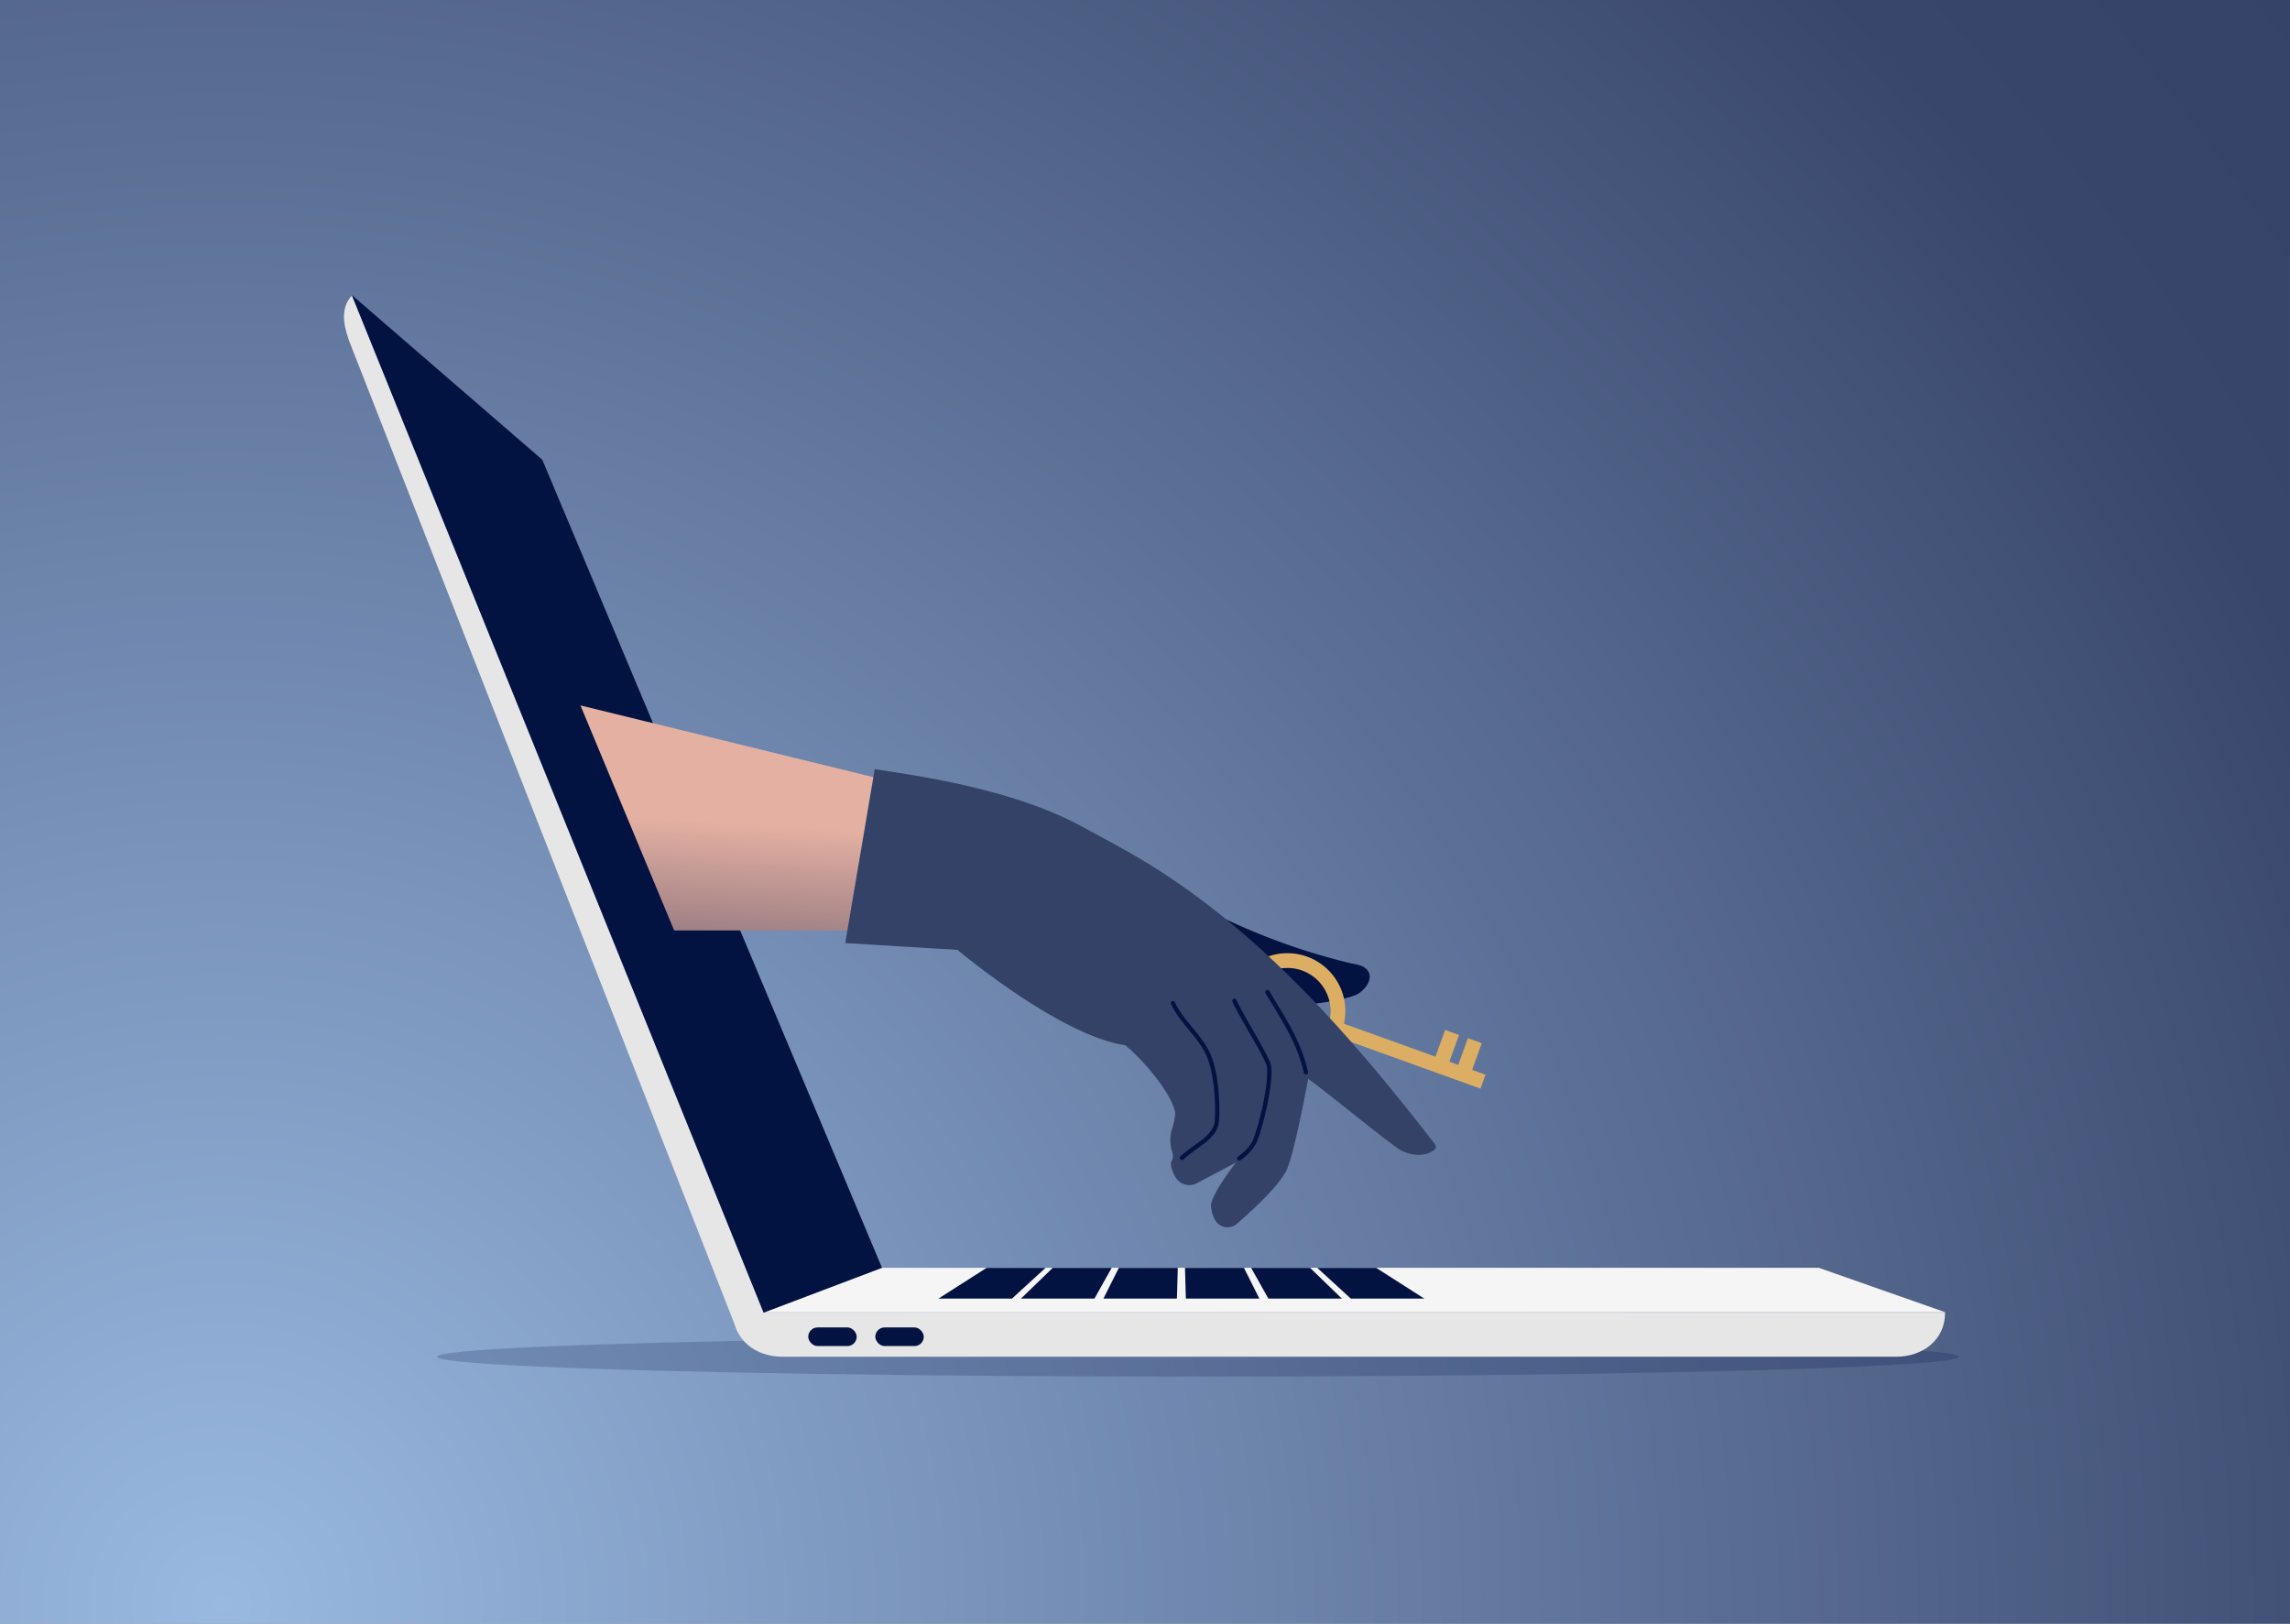 <svg xmlns="http://www.w3.org/2000/svg" xmlns:xlink="http://www.w3.org/1999/xlink" width="519" height="368" viewBox="0 0 519 368">
  <rect x="0" y="0" width="519" height="368" fill="#808080" stroke="none"/>
  <defs>
    <radialGradient id="radial-gradient" cx="0.1" cy="0.843" r="1.201" gradientTransform="translate(0 -0.212) scale(1 1.424)" gradientUnits="objectBoundingBox">
      <stop offset="0" stop-color="#99b9e1"/>
      <stop offset="0.823" stop-color="#39466b"/>
      <stop offset="1" stop-color="#344267"/>
    </radialGradient>
    <linearGradient id="linear-gradient" x1="0.247" y1="0.5" x2="0.096" y2="2.104" gradientUnits="objectBoundingBox">
      <stop offset="0" stop-color="#e4b0a2"/>
      <stop offset="1" stop-color="#021342"/>
    </linearGradient>
  </defs>
  <g id="Artboard_2" data-name="Artboard 2" transform="translate(0.025 0.435)">
    <rect id="Rectangle_1267" data-name="Rectangle 1267" width="519" height="368" transform="translate(-0.025 -0.435)" fill="url(#radial-gradient)"/>
    <ellipse id="Ellipse_145" data-name="Ellipse 145" cx="172.5" cy="4.5" rx="172.5" ry="4.5" transform="translate(98.975 302.565)" fill="#021342" opacity="0.202"/>
    <g id="Group_11992" data-name="Group 11992" transform="translate(77.934 66.437)">
      <g id="Group_11989" data-name="Group 11989">
        <path id="Path_8194" data-name="Path 8194" d="M768.55,1375.25h0c0,6.162,4.995,9.992,11.159,9.992H1032c6.162,0,11.159-3.83,11.159-9.992Z" transform="translate(-680.292 -1144.611)" fill="#e6e6e6"/>
        <path id="Path_8195" data-name="Path 8195" d="M800.24,1338.311l26.831-10.111h212.3l28.774,10.111Z" transform="translate(-705.133 -1107.73)" fill="#f5f5f5"/>
        <path id="Path_8196" data-name="Path 8196" d="M361.908,320.323,449.189,543.01c1.695,4.189,8.377,1.757,8.377,1.757L362.005,308.66c-2.922,3.076-1.794,7.472-.1,11.66Z" transform="translate(-360.203 -308.548)" fill="#e6e6e6"/>
        <path id="Path_8197" data-name="Path 8197" d="M368.47,308.14l43.16,37.329L488.621,528.61l-26.833,10.169Z" transform="translate(-366.683 -308.14)" fill="#021342"/>
        <path id="Path_8198" data-name="Path 8198" d="M1000.22,1335.24H983.56l10.911-6.97h13.359Z" transform="translate(-848.831 -1107.785)" fill="#021342"/>
        <path id="Path_8199" data-name="Path 8199" d="M1086.7,1335.24H1070.04l7.208-6.97h13.359Z" transform="translate(-916.62 -1107.785)" fill="#021342"/>
        <path id="Path_8200" data-name="Path 8200" d="M1173.19,1335.24h-16.66l3.5-6.97h13.359Z" transform="translate(-984.416 -1107.785)" fill="#021342"/>
        <path id="Path_8201" data-name="Path 8201" d="M1258.943,1335.24h-16.662l-.2-6.97h13.359Z" transform="translate(-1051.476 -1107.785)" fill="#021342"/>
        <path id="Path_8202" data-name="Path 8202" d="M1332,1335.24h-16.66l-3.905-6.97h13.359Z" transform="translate(-1105.837 -1107.785)" fill="#021342"/>
        <path id="Path_8203" data-name="Path 8203" d="M1405.05,1335.24h-16.662l-7.608-6.97h13.357Z" transform="translate(-1160.198 -1107.785)" fill="#021342"/>
        <rect id="Rectangle_1268" data-name="Rectangle 1268" width="10.98" height="4.223" rx="2.112" transform="translate(105.22 233.987)" fill="#021342"/>
        <rect id="Rectangle_1269" data-name="Rectangle 1269" width="10.98" height="4.223" rx="2.112" transform="translate(120.423 233.987)" fill="#021342"/>
      </g>
      <path id="Path_8204" data-name="Path 8204" d="M1269.16,954.99a145.166,145.166,0,0,0,31.605,11.617c1.569.318,3.432.562,4.146,2,.882,1.777-.642,3.83-2.306,4.906-1.889,1.221-9.317,2.334-11.565,2.432" transform="translate(-1072.703 -815.184)" fill="#021342"/>
      <path id="Path_8205" data-name="Path 8205" d="M680.5,756.186,608.18,738.47l21.235,51H683.23Z" transform="translate(-554.584 -645.461)" fill="url(#linear-gradient)"/>
      <g id="Group_11990" data-name="Group 11990" transform="translate(200.694 149.169)">
        <path id="Path_8206" data-name="Path 8206" d="M1297.445,1023.79a13.13,13.13,0,1,1,16.8-7.9A13.145,13.145,0,0,1,1297.445,1023.79Zm7.768-21.557a9.785,9.785,0,1,0,5.888,12.523A9.8,9.8,0,0,0,1305.213,1002.232Z" transform="translate(-1288.767 -998.307)" fill="#dbae64"/>
        <rect id="Rectangle_1270" data-name="Rectangle 1270" width="3.346" height="35.645" transform="translate(23.351 18.604) rotate(-70.18)" fill="#dbae64"/>
        <rect id="Rectangle_1271" data-name="Rectangle 1271" width="8.112" height="3.344" transform="translate(51.274 26.889) rotate(-70.18)" fill="#dbae64"/>
        <rect id="Rectangle_1272" data-name="Rectangle 1272" width="8.112" height="3.346" transform="translate(46.114 25.03) rotate(-70.18)" fill="#dbae64"/>
      </g>
      <g id="Group_11991" data-name="Group 11991" transform="translate(113.606 107.449)">
        <path id="Path_8207" data-name="Path 8207" d="M892.515,805.28c7.439,1.206,30.451,4.074,46.67,12.862,5.753,3.117,11.554,6.164,17.079,9.67,24.992,15.86,44.88,38.831,63.023,62.219a1.338,1.338,0,0,1,.4,1.011,1.193,1.193,0,0,1-.553.683c-2.109,1.452-5.038,1.156-7.31-.026s-16.046-12.6-21.073-16.236c0,0-2.725,14.98-4.653,20.131-1.323,3.534-7.649,9.393-11.492,12.724A3.256,3.256,0,0,1,969.5,907.2a7.6,7.6,0,0,1-.776-2.965c.024-2.63,5.663-9.787,5.663-9.787l-8.913,4.7a3.609,3.609,0,0,1-4.861-1.491c-.707-1.312-1.234-2.736-.808-3.57a2.346,2.346,0,0,0,.153-1.915,8.986,8.986,0,0,1-.27-4.6s1.143-3.568.865-4.74c-1.078-4.558-7.606-12.047-11.263-14.972-15-2.226-38.016-21.615-38.016-21.615L885.83,844.7l6.681-39.417Z" transform="translate(-885.83 -805.28)" fill="#344267"/>
        <path id="Path_8208" data-name="Path 8208" d="M1326.259,1037.513c2.643,4.457,5.557,8.814,7.379,13.694a34.65,34.65,0,0,1,1.314,4.377c.143.616,1.089.354.947-.262a37.342,37.342,0,0,0-2.682-7.6c-1.1-2.326-2.4-4.55-3.73-6.754-.793-1.318-1.6-2.628-2.382-3.951a.491.491,0,0,0-.847.495h0Z" transform="translate(-1231.009 -986.746)" fill="#021342"/>
        <path id="Path_8209" data-name="Path 8209" d="M1291.736,1046.725c1.063,2.3,2.386,4.5,3.64,6.7,1.267,2.224,2.6,4.435,3.7,6.748.043.091.086.184.128.274l.058.13c.009.022.069.162.041.093s.021.054.028.069c.015.035.028.071.041.108.026.067.05.136.073.205.017.054.035.108.048.164.006.024.009.047.015.071.028.106,0-.062,0,0,.026.275.052.547.063.822a23.078,23.078,0,0,1-.255,3.957,63.505,63.505,0,0,1-1.867,8.65c-.281.99-.573,1.982-.936,2.946-.028.078-.058.153-.089.231-.013.035-.028.069-.041.1-.028.069.052-.113,0,.011a6.473,6.473,0,0,1-.381.715,9.615,9.615,0,0,1-1.774,2.062q-.587.528-1.223.994a.507.507,0,0,0-.177.672.5.5,0,0,0,.672.177,11.087,11.087,0,0,0,3.709-4.07,20.311,20.311,0,0,0,.884-2.516,66.782,66.782,0,0,0,2-8.557,32.73,32.73,0,0,0,.469-4.381,6.58,6.58,0,0,0-.3-2.669,27.571,27.571,0,0,0-1.344-2.715c-.668-1.234-1.362-2.455-2.053-3.674-1.353-2.378-2.758-4.74-3.975-7.191-.1-.208-.2-.415-.3-.627a.5.5,0,0,0-.672-.177.505.505,0,0,0-.177.672h0Z" transform="translate(-1203.964 -993.966)" fill="#021342"/>
        <path id="Path_8210" data-name="Path 8210" d="M1227.3,1049.137c1.383,2.991,3.75,5.334,5.721,7.928a18.028,18.028,0,0,1,2.371,3.908,20.4,20.4,0,0,1,1.113,3.819,42.012,42.012,0,0,1,.761,7.787c.011.927,0,1.859-.06,2.784-.011.151-.024.3-.039.456-.006.063-.015.125-.022.188-.009.087.02-.117,0-.036l-.013.084a3.853,3.853,0,0,1-.393,1.087,8.121,8.121,0,0,1-2.427,2.7c-1.258.973-2.581,1.854-3.815,2.857q-.561.454-1.1.932c-.473.419.223,1.113.694.694,1.3-1.152,2.71-2.155,4.109-3.182a12.291,12.291,0,0,0,2.92-2.725,5.473,5.473,0,0,0,1.011-2.512,22.532,22.532,0,0,0,.11-2.386,45.888,45.888,0,0,0-.586-7.83,25.2,25.2,0,0,0-.962-4.005,16.383,16.383,0,0,0-2.023-3.994c-1.87-2.732-4.325-5.04-5.963-7.934-.205-.361-.393-.733-.568-1.109a.5.5,0,0,0-.672-.177.505.505,0,0,0-.177.672h0Z" transform="translate(-1153.452 -995.856)" fill="#021342"/>
      </g>
    </g>
  </g>
</svg>

